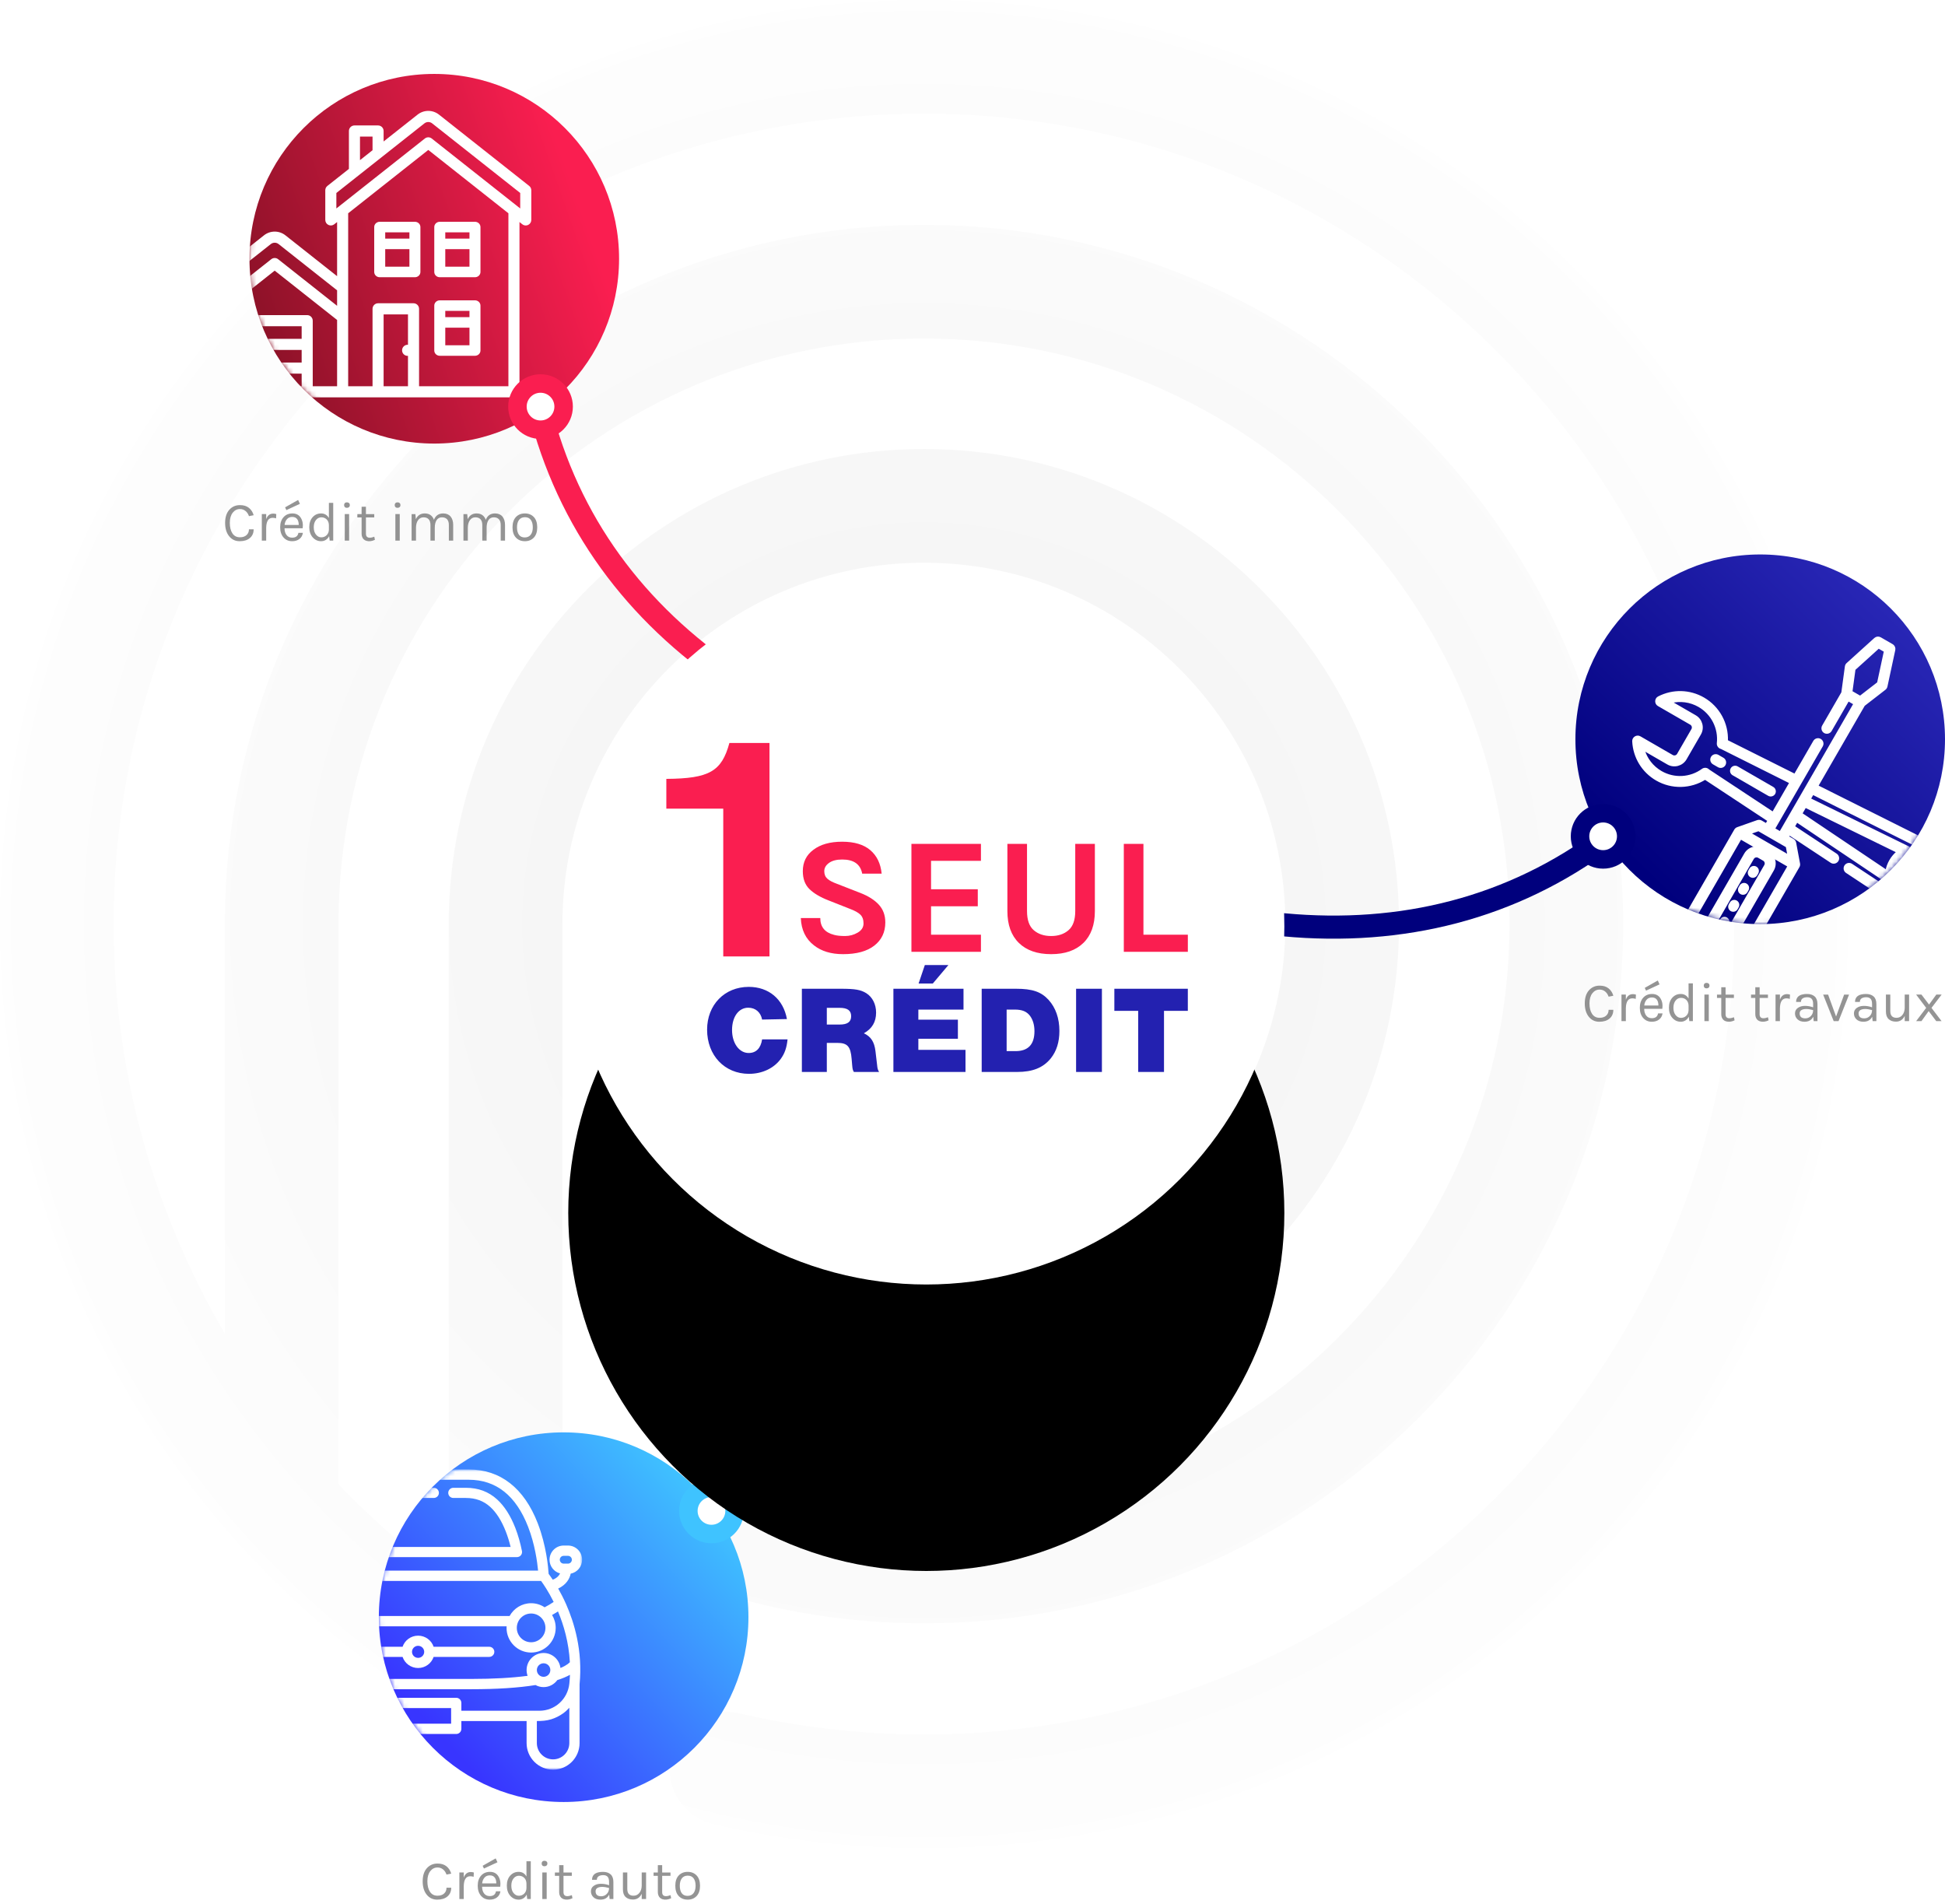 <?xml version="1.0" encoding="UTF-8"?>
<svg width="421px" height="412px" viewBox="0 0 421 412" version="1.1" xmlns="http://www.w3.org/2000/svg" xmlns:xlink="http://www.w3.org/1999/xlink">
    <!-- Generator: sketchtool 45.1 (43504) - http://www.bohemiancoding.com/sketch -->
    <title>C46BEE7F-2E08-43A7-8D66-150170D64F7F</title>
    <desc>Created with sketchtool.</desc>
    <defs>
        <radialGradient cx="50%" cy="50%" fx="50%" fy="50%" r="56.166%" id="radialGradient-1">
            <stop stop-color="#F1F1F1" offset="0%"></stop>
            <stop stop-color="#FFFFFF" offset="100%"></stop>
        </radialGradient>
        <linearGradient x1="17.095%" y1="84.826%" x2="84.61%" y2="15.293%" id="linearGradient-2">
            <stop stop-color="#00007D" offset="0%"></stop>
            <stop stop-color="#2826B5" offset="100%"></stop>
        </linearGradient>
        <circle id="path-3" cx="40" cy="40" r="40"></circle>
        <linearGradient x1="-16.072%" y1="100%" x2="98.001%" y2="59.971%" id="linearGradient-5">
            <stop stop-color="#6C0E1C" offset="0%"></stop>
            <stop stop-color="#FA1E50" offset="100%"></stop>
        </linearGradient>
        <circle id="path-6" cx="40" cy="40" r="40"></circle>
        <linearGradient x1="16.879%" y1="82.357%" x2="88.076%" y2="16.425%" id="linearGradient-8">
            <stop stop-color="#3835FF" offset="0%"></stop>
            <stop stop-color="#3FC3FF" offset="100%"></stop>
        </linearGradient>
        <circle id="path-9" cx="40" cy="40" r="40"></circle>
        <polygon id="path-11" points="0.008 64.992 71 64.992 71 0.029 0.008 0.029"></polygon>
        <circle id="path-13" cx="200.5" cy="200.5" r="77.5"></circle>
        <filter x="-60.6%" y="-20.6%" width="221.3%" height="221.3%" filterUnits="objectBoundingBox" id="filter-14">
            <feOffset dx="0" dy="2" in="SourceAlpha" result="shadowOffsetOuter1"></feOffset>
            <feGaussianBlur stdDeviation="1" in="shadowOffsetOuter1" result="shadowBlurOuter1"></feGaussianBlur>
            <feColorMatrix values="0 0 0 0 0.188   0 0 0 0 0.188   0 0 0 0 0.302  0 0 0 0.05 0" type="matrix" in="shadowBlurOuter1" result="shadowMatrixOuter1"></feColorMatrix>
            <feOffset dx="0" dy="4" in="SourceAlpha" result="shadowOffsetOuter2"></feOffset>
            <feGaussianBlur stdDeviation="2" in="shadowOffsetOuter2" result="shadowBlurOuter2"></feGaussianBlur>
            <feColorMatrix values="0 0 0 0 0.188   0 0 0 0 0.188   0 0 0 0 0.302  0 0 0 0.05 0" type="matrix" in="shadowBlurOuter2" result="shadowMatrixOuter2"></feColorMatrix>
            <feOffset dx="0" dy="8" in="SourceAlpha" result="shadowOffsetOuter3"></feOffset>
            <feGaussianBlur stdDeviation="4" in="shadowOffsetOuter3" result="shadowBlurOuter3"></feGaussianBlur>
            <feColorMatrix values="0 0 0 0 0.188   0 0 0 0 0.188   0 0 0 0 0.302  0 0 0 0.05 0" type="matrix" in="shadowBlurOuter3" result="shadowMatrixOuter3"></feColorMatrix>
            <feOffset dx="0" dy="16" in="SourceAlpha" result="shadowOffsetOuter4"></feOffset>
            <feGaussianBlur stdDeviation="8" in="shadowOffsetOuter4" result="shadowBlurOuter4"></feGaussianBlur>
            <feColorMatrix values="0 0 0 0 0.188   0 0 0 0 0.188   0 0 0 0 0.302  0 0 0 0.05 0" type="matrix" in="shadowBlurOuter4" result="shadowMatrixOuter4"></feColorMatrix>
            <feOffset dx="0" dy="32" in="SourceAlpha" result="shadowOffsetOuter5"></feOffset>
            <feGaussianBlur stdDeviation="16" in="shadowOffsetOuter5" result="shadowBlurOuter5"></feGaussianBlur>
            <feColorMatrix values="0 0 0 0 0.188   0 0 0 0 0.188   0 0 0 0 0.302  0 0 0 0.05 0" type="matrix" in="shadowBlurOuter5" result="shadowMatrixOuter5"></feColorMatrix>
            <feMerge>
                <feMergeNode in="shadowMatrixOuter1"></feMergeNode>
                <feMergeNode in="shadowMatrixOuter2"></feMergeNode>
                <feMergeNode in="shadowMatrixOuter3"></feMergeNode>
                <feMergeNode in="shadowMatrixOuter4"></feMergeNode>
                <feMergeNode in="shadowMatrixOuter5"></feMergeNode>
            </feMerge>
        </filter>
    </defs>
    <g id="WEB" stroke="none" stroke-width="1" fill="none" fill-rule="evenodd">
        <g id="HOMEPAGE/1140" transform="translate(-836, -579)">
            <g id="ILLUSTRATION" transform="translate(836, 579)">
                <path d="M0,199.993 C0,250.465 19.061,298.177 51.982,334.452 C66.971,350.827 84.091,364.51 103.483,375.211 L121.74,385.282 L121.74,199.993 C121.74,156.867 156.845,121.783 200.007,121.783 C243.134,121.783 278.22,156.867 278.22,199.993 C278.22,243.126 243.134,278.217 200.007,278.217 C187.114,278.217 174.337,275.018 163.055,268.964 C157.075,265.758 149.614,267.997 146.402,273.99 C143.195,279.982 145.441,287.429 151.427,290.649 C166.268,298.61 183.063,302.824 200.007,302.824 C256.703,302.824 302.827,256.695 302.827,199.993 C302.827,143.305 256.703,97.169 200.007,97.169 C143.277,97.169 97.125,143.305 97.125,199.993 L97.125,342.074 C88.494,335.818 80.526,328.824 73.268,321.228 L73.268,199.993 C73.268,130.116 130.12,73.266 200.007,73.266 C269.88,73.266 326.732,130.116 326.732,199.993 C326.732,269.877 269.88,326.727 200.007,326.727 C186.682,326.727 173.566,324.678 161.025,320.626 C154.545,318.536 147.619,322.081 145.536,328.554 C143.446,335.02 146.997,341.959 153.456,344.036 C168.452,348.879 184.104,351.327 200.007,351.327 C283.448,351.327 351.339,283.445 351.339,199.993 C351.339,116.548 283.448,48.659 200.007,48.659 C116.552,48.659 48.661,116.548 48.661,199.993 L48.661,288.606 C33.185,262.18 24.601,231.709 24.601,199.993 C24.601,103.291 103.287,24.607 200.007,24.607 C296.719,24.607 375.399,103.291 375.399,199.993 C375.399,296.709 296.719,375.386 200.007,375.386 C186.499,375.386 173.045,373.851 160.018,370.814 C153.362,369.252 146.78,373.391 145.238,380.006 C143.703,386.621 147.808,393.243 154.43,394.778 C169.291,398.241 184.625,400 200.007,400 C310.288,400 400,310.278 400,199.993 C400,89.722 310.288,0 200.007,0 C89.712,0 0,89.722 0,199.993 Z" id="Fill-28" fill="url(#radialGradient-1)"></path>
                <g id="paint-roller" transform="translate(341, 120)">
                    <mask id="mask-4" fill="white">
                        <use xlink:href="#path-3"></use>
                    </mask>
                    <use id="Mask" fill="url(#linearGradient-2)" xlink:href="#path-3"></use>
                    <g id="screwdriver" mask="url(#mask-4)" stroke="#FFFFFF" stroke-width="0.5" fill="#FFFFFF">
                        <g transform="translate(47, 54) scale(1, -1) rotate(-165) translate(-47, -54) translate(17, 24)">
                            <path d="M9.481,54.482 C8.664,55.298 7.335,55.299 6.517,54.482 C5.7,53.665 5.7,52.335 6.517,51.518 C6.926,51.11 7.463,50.906 7.999,50.906 C8.536,50.906 9.073,51.11 9.481,51.518 C10.298,52.335 10.298,53.665 9.481,54.482 Z M7.999,49 C6.93,49 5.926,49.416 5.17,50.172 C3.61,51.731 3.61,54.269 5.17,55.829 C5.926,56.584 6.93,57 7.999,57 C9.068,57 10.073,56.584 10.828,55.829 C11.584,55.073 12,54.069 12,53 C12,51.932 11.584,50.927 10.828,50.172 C10.073,49.416 9.068,49 7.999,49 L7.999,49 Z" id="Fill-1"></path>
                            <path d="M40.749,20.461 C41.084,20.127 41.084,19.585 40.749,19.251 C40.415,18.916 39.874,18.916 39.54,19.251 L33.248,25.543 C32.936,25.855 32.916,26.369 33.202,26.704 C33.522,27.078 34.11,27.101 34.458,26.753 L40.749,20.461" id="Fill-2"></path>
                            <path d="M42.7,18.231 C42.938,18.231 43.177,18.14 43.359,17.958 L44.237,17.08 C44.6,16.717 44.6,16.127 44.237,15.763 C43.873,15.4 43.283,15.4 42.92,15.763 L42.042,16.641 C41.678,17.005 41.678,17.595 42.042,17.958 C42.223,18.14 42.462,18.231 42.7,18.231" id="Fill-3"></path>
                            <path d="M57.254,52.672 L52.688,57.238 C52.16,57.766 51.459,58.056 50.712,58.056 C49.966,58.056 49.264,57.766 48.737,57.238 L34.258,42.759 L42.775,34.241 L57.254,48.721 C57.782,49.248 58.072,49.95 58.072,50.696 C58.072,51.443 57.782,52.144 57.254,52.672 Z M38.565,33.535 L40.684,33.698 L33.714,40.668 L33.551,38.548 L38.565,33.535 Z M14.105,49.312 C13.413,47.814 12.172,46.588 10.665,45.916 L27.486,31.245 L28.755,32.514 L14.105,49.312 Z M2.088,3.22 L3.237,2.072 L9.531,5.296 L11.44,9.849 L9.866,11.424 L5.312,9.514 L2.088,3.22 Z M41.736,14.29 C42.159,14.076 42.357,13.562 42.185,13.121 C40.997,10.066 41.725,6.597 44.04,4.282 C45.591,2.731 47.654,1.882 49.794,1.864 L45.445,6.213 C44.355,7.303 44.355,9.075 45.445,10.165 L49.835,14.555 C50.924,15.644 52.697,15.644 53.786,14.555 L58.136,10.205 C58.118,12.346 57.269,14.409 55.718,15.96 C53.403,18.275 49.934,19.003 46.879,17.815 C46.438,17.643 45.923,17.841 45.71,18.264 L34.59,30.798 L29.201,25.41 L41.736,14.29 Z M43.434,32.266 C43.276,32.109 43.068,32.013 42.846,31.996 L38.28,31.644 C38.01,31.624 37.743,31.722 37.55,31.914 L36.628,32.836 L35.91,32.118 L46.856,19.779 C50.431,20.897 54.361,19.951 57.035,17.277 C59.479,14.834 60.5,11.355 59.767,7.971 C59.614,7.265 58.71,6.997 58.198,7.509 L52.47,13.238 C52.111,13.597 51.511,13.597 51.152,13.238 L46.762,8.848 C46.403,8.489 46.403,7.889 46.762,7.53 L52.491,1.802 C53.003,1.29 52.735,0.386 52.029,0.233 C48.645,-0.5 45.166,0.521 42.723,2.965 C40.049,5.639 39.102,9.568 40.221,13.144 L27.882,24.09 L21.95,18.158 C21.586,17.794 20.996,17.794 20.633,18.158 C20.269,18.521 20.269,19.111 20.633,19.475 L35.312,34.154 L34.17,35.295 L11.399,12.525 L12.541,11.383 L17.925,16.767 C18.304,17.146 18.944,17.121 19.292,16.714 C19.604,16.35 19.581,15.789 19.242,15.45 L13.329,9.537 L11.117,4.262 C11.032,4.059 10.878,3.893 10.682,3.793 L3.482,0.105 C3.122,-0.079 2.685,-0.01 2.399,0.275 L0.292,2.383 C0.006,2.669 -0.063,3.106 0.121,3.466 L3.809,10.666 C3.909,10.862 4.075,11.015 4.278,11.1 L9.553,13.313 L23.88,27.64 L2.234,46.842 C0.878,48.025 0.065,49.735 0.004,51.534 C-0.058,53.332 0.637,55.093 1.909,56.366 L3.634,58.091 C4.855,59.311 6.525,60 8.247,60 C8.32,60 8.393,59.999 8.467,59.996 C10.265,59.935 11.975,59.122 13.152,57.772 L22.486,47.25 C22.828,46.865 22.793,46.277 22.408,45.935 C22.023,45.594 21.434,45.629 21.093,46.014 L11.754,56.541 C10.897,57.525 9.707,58.09 8.403,58.135 C7.098,58.179 5.874,57.696 4.952,56.774 L3.227,55.049 C2.304,54.126 1.821,52.901 1.866,51.597 C1.91,50.294 2.476,49.104 3.465,48.241 L25.2,28.96 L26.166,29.925 L8.169,45.621 C7.583,46.132 7.872,47.123 8.637,47.243 C9.692,47.409 10.65,47.896 11.406,48.652 C12.14,49.386 12.622,50.313 12.8,51.333 C12.933,52.087 13.914,52.363 14.42,51.784 L30.075,33.834 L31.041,34.8 L23.737,43.033 C23.427,43.383 23.428,43.926 23.74,44.273 C24.107,44.681 24.766,44.68 25.13,44.269 L32.36,36.119 L32.853,36.612 L31.931,37.534 C31.739,37.726 31.64,37.993 31.661,38.264 L32.012,42.83 C32.029,43.052 32.125,43.26 32.282,43.417 L47.42,58.555 C48.299,59.434 49.469,59.919 50.713,59.919 C51.956,59.919 53.126,59.434 54.005,58.555 L58.571,53.989 C59.451,53.109 59.935,51.94 59.935,50.696 C59.935,49.452 59.451,48.283 58.571,47.403 L43.434,32.266 L43.434,32.266 Z" id="Fill-5"></path>
                            <path d="M52.85,51.966 L51.966,52.85 C51.789,53.027 51.554,53.125 51.303,53.125 C51.053,53.125 50.818,53.027 50.64,52.85 L39.15,41.359 C38.973,41.182 38.875,40.947 38.875,40.696 C38.875,40.446 38.973,40.211 39.15,40.034 L40.034,39.15 C40.211,38.973 40.446,38.875 40.696,38.875 C40.947,38.875 41.182,38.973 41.359,39.15 L52.85,50.641 C53.027,50.818 53.125,51.053 53.125,51.303 C53.125,51.554 53.027,51.789 52.85,51.966 Z M42.685,37.824 C42.154,37.293 41.448,37 40.696,37 C39.945,37 39.239,37.293 38.708,37.824 L37.824,38.708 C37.293,39.239 37,39.945 37,40.696 C37,41.448 37.293,42.154 37.824,42.685 L49.315,54.176 C49.846,54.708 50.552,55 51.304,55 C52.055,55 52.761,54.708 53.292,54.176 L54.176,53.292 C54.708,52.761 55,52.055 55,51.304 C55,50.552 54.708,49.846 54.176,49.315 L42.685,37.824 L42.685,37.824 Z" id="Fill-7"></path>
                            <path d="M42.436,41.246 C42.108,40.918 41.575,40.918 41.246,41.246 C40.918,41.575 40.918,42.108 41.246,42.436 L41.564,42.753 C41.728,42.918 41.943,43 42.159,43 C42.374,43 42.589,42.918 42.754,42.753 C43.082,42.425 43.082,41.892 42.754,41.564 L42.436,41.246" id="Fill-8"></path>
                            <path d="M45.436,44.246 C45.108,43.918 44.575,43.918 44.246,44.246 C43.918,44.575 43.918,45.108 44.246,45.436 L44.564,45.753 C44.728,45.918 44.943,46 45.159,46 C45.374,46 45.589,45.918 45.754,45.753 C46.082,45.425 46.082,44.892 45.754,44.564 L45.436,44.246" id="Fill-9"></path>
                            <path d="M48.436,47.246 C48.108,46.918 47.575,46.918 47.246,47.246 C46.918,47.575 46.918,48.108 47.246,48.436 L47.564,48.753 C47.728,48.918 47.943,49 48.159,49 C48.374,49 48.589,48.918 48.754,48.753 C49.082,48.425 49.082,47.892 48.754,47.564 L48.436,47.246" id="Fill-10"></path>
                            <path d="M51.436,50.246 C51.108,49.918 50.575,49.918 50.246,50.246 C49.918,50.575 49.918,51.108 50.246,51.436 L50.564,51.753 C50.728,51.918 50.943,52 51.159,52 C51.374,52 51.589,51.918 51.754,51.753 C52.082,51.425 52.082,50.892 51.754,50.564 L51.436,50.246" id="Fill-11"></path>
                        </g>
                    </g>
                </g>
                <g id="house-2" transform="translate(54, 16)">
                    <mask id="mask-7" fill="white">
                        <use xlink:href="#path-6"></use>
                    </mask>
                    <use id="Mask" fill="url(#linearGradient-5)" xlink:href="#path-6"></use>
                    <g mask="url(#mask-7)" id="Fill-1" fill="#FFFFFF">
                        <g transform="translate(-13, 8)">
                            <path d="M72.06,24.541 C72.275,24.71 72.538,24.798 72.802,24.798 C72.98,24.798 73.159,24.759 73.325,24.678 C73.738,24.476 74,24.057 74,23.596 L74,17.182 C74,16.814 73.832,16.465 73.543,16.237 L54.029,0.811 C52.661,-0.271 50.749,-0.27 49.38,0.811 L42.034,6.618 L42.034,4.353 C42.034,3.689 41.498,3.151 40.836,3.151 L35.722,3.151 C35.06,3.151 34.523,3.689 34.523,4.353 L34.523,12.556 L29.865,16.237 C29.577,16.465 29.408,16.814 29.408,17.182 L29.408,23.596 C29.408,24.057 29.67,24.476 30.084,24.678 C30.497,24.879 30.988,24.826 31.349,24.541 L31.966,24.053 L31.966,35.772 L20.785,26.934 C19.416,25.853 17.504,25.853 16.136,26.934 L0.457,39.328 C0.169,39.556 0,39.904 0,40.272 L0,46.686 C0,47.147 0.262,47.568 0.675,47.768 C0.841,47.85 1.021,47.889 1.199,47.889 C1.462,47.889 1.725,47.802 1.941,47.631 L2.557,47.143 L2.557,59.595 L1.199,59.595 C0.537,59.595 0,60.134 0,60.797 C0,61.461 0.537,62 1.199,62 L72.801,62 C73.464,62 74,61.461 74,60.797 C74,60.134 73.464,59.595 72.801,59.595 L71.444,59.595 L71.444,24.053 L72.06,24.541 Z M36.92,5.556 L39.637,5.556 L39.637,8.513 L36.92,10.66 L36.92,5.556 Z M31.806,17.766 L50.864,2.701 C51.359,2.31 52.05,2.31 52.545,2.701 L71.603,17.766 L71.603,21.117 L52.446,5.975 C52.229,5.803 51.967,5.717 51.705,5.717 C51.442,5.717 51.18,5.803 50.962,5.975 L31.806,21.117 L31.806,17.766 Z M2.397,40.856 L17.619,28.823 C18.114,28.432 18.806,28.432 19.301,28.823 L31.966,38.834 L31.966,42.186 L19.202,32.097 C18.767,31.753 18.153,31.753 17.719,32.097 L2.397,44.208 L2.397,40.856 Z M4.955,45.248 L18.46,34.573 L31.966,45.248 L31.966,59.595 L26.692,59.595 L26.692,45.404 C26.692,44.74 26.155,44.201 25.493,44.201 L11.428,44.201 C10.766,44.201 10.229,44.74 10.229,45.404 L10.229,59.595 L4.955,59.595 L4.955,45.248 Z M12.626,54.463 L24.294,54.463 L24.294,51.738 L12.626,51.738 L12.626,54.463 Z M12.626,49.332 L24.294,49.332 L24.294,46.606 L12.626,46.606 L12.626,49.332 Z M12.626,59.595 L24.294,59.595 L24.294,56.869 L12.626,56.869 L12.626,59.595 Z M47.309,50.619 C47.283,50.617 47.256,50.615 47.229,50.615 C46.914,50.615 46.604,50.743 46.382,50.968 C46.158,51.191 46.03,51.502 46.03,51.818 C46.03,52.134 46.158,52.445 46.382,52.668 C46.604,52.892 46.914,53.02 47.229,53.02 C47.256,53.02 47.283,53.018 47.309,53.016 L47.309,59.595 L42.034,59.595 L42.034,44.04 L47.309,44.04 L47.309,50.619 Z M69.046,59.595 L49.707,59.595 L49.707,42.838 C49.707,42.174 49.17,41.635 48.508,41.635 L40.836,41.635 C40.174,41.635 39.637,42.174 39.637,42.838 L39.637,59.595 L34.363,59.595 L34.363,22.158 L51.705,8.451 L69.046,22.158 L69.046,59.595 Z M54.191,53 L61.809,53 C62.467,53 63,52.49 63,51.861 L63,42.139 C63,41.51 62.467,41 61.809,41 L54.191,41 C53.533,41 53,41.51 53,42.139 L53,51.861 C53,52.49 53.533,53 54.191,53 Z M55.381,50.721 L60.619,50.721 L60.619,46.924 L55.381,46.924 L55.381,50.721 Z M55.381,44.645 L60.619,44.645 L60.619,43.279 L55.381,43.279 L55.381,44.645 Z M54.191,36 L61.809,36 C62.467,36 63,35.49 63,34.861 L63,25.139 C63,24.51 62.467,24 61.809,24 L54.191,24 C53.533,24 53,24.51 53,25.139 L53,34.861 C53,35.49 53.533,36 54.191,36 Z M55.381,33.721 L60.619,33.721 L60.619,29.924 L55.381,29.924 L55.381,33.721 Z M55.381,27.645 L60.619,27.645 L60.619,26.279 L55.381,26.279 L55.381,27.645 Z M48.81,24 L41.19,24 C40.533,24 40,24.51 40,25.139 L40,34.861 C40,35.49 40.533,36 41.19,36 L48.81,36 C49.467,36 50,35.49 50,34.861 L50,25.139 C50,24.51 49.467,24 48.81,24 Z M42.381,27.645 L47.619,27.645 L47.619,26.279 L42.381,26.279 L42.381,27.645 Z M42.381,33.721 L47.619,33.721 L47.619,29.924 L42.381,29.924 L42.381,33.721 Z"></path>
                        </g>
                    </g>
                </g>
                <g id="car" transform="translate(82, 310)">
                    <mask id="mask-10" fill="white">
                        <use xlink:href="#path-9"></use>
                    </mask>
                    <use id="Mask" fill="url(#linearGradient-8)" xlink:href="#path-9"></use>
                    <g mask="url(#mask-10)">
                        <g transform="translate(-27, 8)">
                            <g id="Group-3" stroke-width="1" fill="none">
                                <mask id="mask-12" fill="white">
                                    <use xlink:href="#path-11"></use>
                                </mask>
                                <g id="Clip-2"></g>
                                <path d="M66.17,19.566 C66.17,19.101 66.547,18.722 67.01,18.722 L67.94,18.722 C68.404,18.722 68.781,19.101 68.781,19.566 C68.781,20.031 68.404,20.409 67.94,20.409 L67.01,20.409 C66.547,20.409 66.17,20.031 66.17,19.566 Z M68.347,41.722 C68.281,41.812 67.835,42.357 66.313,42.999 C66.094,41.171 64.541,39.749 62.662,39.749 C60.634,39.749 58.984,41.405 58.984,43.441 C58.984,43.879 59.061,44.3 59.201,44.69 C55.852,45.136 51.792,45.363 47.095,45.363 L23.906,45.363 C19.208,45.363 15.148,45.136 11.799,44.69 C11.94,44.3 12.016,43.879 12.016,43.441 C12.016,41.405 10.366,39.749 8.338,39.749 C6.459,39.749 4.906,41.171 4.687,42.999 C3.183,42.364 2.73,41.825 2.656,41.726 C2.895,37.291 4.062,33.495 5.215,30.744 C5.635,31.021 6.066,31.281 6.506,31.524 C6.007,32.337 5.718,33.293 5.718,34.316 C5.718,37.26 8.104,39.655 11.037,39.655 C13.97,39.655 16.356,37.26 16.356,34.316 C16.356,34.202 16.351,34.089 16.344,33.977 L54.656,33.977 C54.649,34.089 54.644,34.202 54.644,34.316 C54.644,37.26 57.03,39.655 59.963,39.655 C62.896,39.655 65.282,37.26 65.282,34.316 C65.282,33.293 64.993,32.337 64.494,31.525 C64.932,31.283 65.36,31.024 65.778,30.749 C67.015,33.697 68.118,37.442 68.347,41.722 Z M68.351,41.812 L68.314,41.797 C68.314,41.797 68.321,41.77 68.347,41.725 C68.348,41.754 68.349,41.783 68.351,41.812 Z M61.203,43.441 C61.203,42.634 61.858,41.977 62.662,41.977 C63.466,41.977 64.121,42.634 64.121,43.441 C64.121,44.249 63.466,44.905 62.662,44.905 C61.858,44.905 61.203,44.249 61.203,43.441 Z M6.879,43.441 C6.879,42.634 7.533,41.977 8.338,41.977 C9.142,41.977 9.797,42.634 9.797,43.441 C9.797,44.249 9.142,44.905 8.338,44.905 C7.533,44.905 6.879,44.249 6.879,43.441 Z M68.238,46.364 C67.898,49.719 65.115,52.249 61.766,52.249 L44.864,52.249 L44.864,50.56 C44.864,49.944 44.367,49.446 43.754,49.446 L27.246,49.446 C26.633,49.446 26.136,49.944 26.136,50.56 L26.136,52.249 L9.234,52.249 C5.885,52.249 3.103,49.719 2.762,46.364 C2.698,45.725 2.655,45.094 2.632,44.473 C3.302,44.848 4.19,45.241 5.368,45.615 C6.037,46.534 7.119,47.133 8.338,47.133 C8.97,47.133 9.565,46.972 10.085,46.689 C13.79,47.287 18.435,47.591 23.906,47.591 L47.094,47.591 C52.565,47.591 57.21,47.287 60.915,46.689 C61.435,46.972 62.03,47.133 62.662,47.133 C63.881,47.133 64.963,46.534 65.632,45.615 C66.809,45.241 67.697,44.848 68.368,44.473 C68.344,45.095 68.302,45.725 68.238,46.364 Z M68.232,59.245 C68.232,61.19 66.655,62.772 64.717,62.772 C62.779,62.772 61.203,61.19 61.203,59.245 L61.203,54.476 C62.263,54.476 63.303,54.411 64.322,54.094 C65.229,53.812 66.078,53.391 66.851,52.839 C67.343,52.488 67.798,52.08 68.205,51.633 C68.214,51.623 68.223,51.614 68.232,51.605 L68.232,59.245 L68.232,59.245 Z M28.356,55.052 L42.645,55.052 L42.645,51.674 L28.356,51.674 L28.356,55.052 Z M9.797,59.245 C9.797,61.19 8.221,62.772 6.283,62.772 C4.345,62.772 2.768,61.19 2.768,59.245 L2.768,51.604 C2.777,51.614 2.786,51.623 2.795,51.632 C4.072,53.033 5.819,54.002 7.681,54.337 C8.383,54.463 9.086,54.476 9.797,54.476 L9.797,59.245 Z M2.656,41.73 C2.68,41.772 2.686,41.797 2.686,41.797 L2.652,41.811 C2.653,41.784 2.655,41.757 2.656,41.73 Z M14.137,34.316 C14.137,36.032 12.746,37.427 11.037,37.427 C9.328,37.427 7.938,36.032 7.938,34.316 C7.938,32.601 9.328,31.205 11.037,31.205 C12.746,31.205 14.137,32.601 14.137,34.316 Z M63.063,34.316 C63.063,36.032 61.672,37.427 59.963,37.427 C58.254,37.427 56.863,36.032 56.863,34.316 C56.863,32.601 58.254,31.205 59.963,31.205 C61.672,31.205 63.063,32.601 63.063,34.316 Z M8.885,24.152 L62.115,24.152 C62.629,24.851 63.715,26.429 64.842,28.699 C64.216,29.128 63.562,29.515 62.886,29.859 C62.047,29.303 61.042,28.977 59.963,28.977 C57.958,28.977 56.209,30.097 55.303,31.745 C55.204,31.747 55.105,31.749 55.007,31.749 L15.993,31.749 C15.895,31.749 15.796,31.747 15.697,31.745 C14.791,30.097 13.042,28.977 11.037,28.977 C9.958,28.977 8.954,29.302 8.114,29.859 C7.437,29.514 6.781,29.126 6.153,28.696 C7.277,26.436 8.369,24.852 8.885,24.152 Z M3.99,20.409 L3.06,20.409 C2.596,20.409 2.219,20.031 2.219,19.566 C2.219,19.101 2.596,18.722 3.06,18.722 L3.99,18.722 C4.453,18.722 4.83,19.101 4.83,19.566 C4.83,20.031 4.453,20.409 3.99,20.409 Z M68.527,22.579 C69.934,22.303 71,21.058 71,19.566 C71,17.872 69.627,16.495 67.94,16.495 L67.01,16.495 C65.323,16.495 63.95,17.872 63.95,19.566 C63.95,20.985 64.916,22.179 66.222,22.53 C66.206,22.567 66.189,22.604 66.17,22.642 C65.901,23.176 65.389,23.594 64.645,23.891 C64.262,23.315 63.95,22.889 63.752,22.628 C63.672,21.28 63.268,16.519 61.402,11.688 C58.457,4.06 53.295,0.029 46.475,0.029 L30.722,0.029 C30.109,0.029 29.612,0.527 29.612,1.142 C29.612,1.758 30.109,2.256 30.722,2.256 L46.475,2.256 C52.37,2.256 56.689,5.684 59.314,12.445 C60.783,16.228 61.297,20.065 61.47,21.924 L9.53,21.924 C9.703,20.065 10.217,16.228 11.686,12.445 C14.311,5.684 18.63,2.256 24.525,2.256 L26.283,2.256 C26.896,2.256 27.393,1.758 27.393,1.142 C27.393,0.527 26.896,0.029 26.283,0.029 L24.525,0.029 C17.705,0.029 12.543,4.06 9.598,11.688 C7.732,16.519 7.328,21.279 7.247,22.628 C7.049,22.889 6.738,23.315 6.355,23.891 C5.611,23.594 5.099,23.176 4.83,22.642 C4.811,22.604 4.794,22.567 4.778,22.53 C6.084,22.179 7.05,20.985 7.05,19.566 C7.05,17.872 5.677,16.495 3.99,16.495 L3.06,16.495 C1.373,16.495 0,17.872 0,19.566 C0,21.058 1.066,22.303 2.473,22.579 C2.694,23.672 3.427,24.977 5.178,25.803 C4.722,26.599 4.236,27.523 3.752,28.561 C3.749,28.568 3.746,28.576 3.742,28.583 C3.65,28.781 3.558,28.983 3.466,29.19 C1.735,33.093 -0.172,39.265 0.549,46.527 L0.549,59.245 C0.549,62.418 3.121,65 6.283,65 C9.444,65 12.016,62.418 12.016,59.245 L12.016,54.476 L26.136,54.476 L26.136,56.165 C26.136,56.781 26.633,57.279 27.246,57.279 L43.754,57.279 C44.367,57.279 44.864,56.781 44.864,56.165 L44.864,54.476 L58.984,54.476 L58.984,59.245 C58.984,62.418 61.556,65 64.717,65 C67.879,65 70.451,62.418 70.451,59.245 L70.451,46.527 C71.173,39.265 69.265,33.093 67.534,29.19 C66.958,27.892 66.368,26.757 65.822,25.803 C67.573,24.977 68.306,23.672 68.527,22.579 L68.527,22.579 Z" id="Fill-1" fill="#FFFFFF" mask="url(#mask-12)"></path>
                            </g>
                            <path d="M35.5,40.806 C34.772,40.806 34.18,40.22 34.18,39.5 C34.18,38.78 34.772,38.194 35.5,38.194 C36.228,38.194 36.821,38.78 36.821,39.5 C36.821,40.22 36.228,40.806 35.5,40.806 Z M50.891,38.403 L38.86,38.403 C38.393,37.009 37.064,36 35.5,36 C33.936,36 32.607,37.009 32.14,38.403 L20.109,38.403 C19.497,38.403 19,38.894 19,39.5 C19,40.106 19.497,40.597 20.109,40.597 L32.14,40.597 C32.607,41.991 33.936,43 35.5,43 C37.064,43 38.393,41.991 38.86,40.597 L50.891,40.597 C51.503,40.597 52,40.106 52,39.5 C52,38.894 51.503,38.403 50.891,38.403 L50.891,38.403 Z" id="Fill-4" fill="#FFFFFF"></path>
                            <path d="M24,17.902 C24,18.508 24.493,19 25.101,19 L56.898,19 C57.229,19 57.541,18.852 57.751,18.598 C57.96,18.343 58.043,18.008 57.979,17.686 C57.616,15.883 57.134,14.203 56.546,12.691 C55.514,10.036 54.185,7.958 52.597,6.513 C50.737,4.822 48.526,4 45.838,4 L43.125,4 C42.516,4 42.023,4.492 42.023,5.098 C42.023,5.705 42.516,6.196 43.125,6.196 L45.838,6.196 C47.952,6.196 49.677,6.831 51.112,8.136 C52.447,9.35 53.584,11.149 54.492,13.484 C54.89,14.508 55.236,15.621 55.526,16.803 L25.101,16.803 C24.493,16.803 24,17.295 24,17.902" id="Fill-5" fill="#FFFFFF"></path>
                            <path d="M17.481,6.455 C15.897,7.869 14.567,9.907 13.528,12.513 C12.906,14.074 12.399,15.814 12.022,17.686 C11.957,18.008 12.04,18.343 12.25,18.598 C12.459,18.852 12.773,19 13.104,19 L20.83,19 C21.44,19 21.934,18.508 21.934,17.902 C21.934,17.295 21.44,16.803 20.83,16.803 L14.48,16.803 C14.786,15.559 15.154,14.392 15.581,13.322 C16.493,11.036 17.628,9.275 18.955,8.09 C20.383,6.816 22.096,6.196 24.192,6.196 L38.896,6.196 C39.506,6.196 40,5.705 40,5.098 C40,4.492 39.506,4 38.896,4 L24.192,4 C21.527,4 19.331,4.803 17.481,6.455" id="Fill-6" fill="#FFFFFF"></path>
                        </g>
                    </g>
                </g>
                <path d="M51.942,109.32 C52.75,109.32 53.4,109.522 53.892,109.926 C54.384,110.33 54.722,110.856 54.906,111.504 L53.886,111.708 C53.726,111.236 53.476,110.862 53.136,110.586 C52.796,110.31 52.398,110.172 51.942,110.172 C51.31,110.172 50.786,110.436 50.37,110.964 C49.954,111.492 49.746,112.226 49.746,113.166 C49.746,114.106 49.932,114.86 50.304,115.428 C50.676,115.996 51.222,116.28 51.942,116.28 C52.542,116.28 53.016,116.122 53.364,115.806 C53.712,115.49 53.886,115.072 53.886,114.552 L54.906,114.552 C54.906,115.344 54.636,115.972 54.096,116.436 C53.556,116.9 52.816,117.132 51.876,117.132 C50.936,117.132 50.176,116.772 49.596,116.052 C49.016,115.332 48.726,114.368 48.726,113.16 C48.726,111.952 49.026,111.01 49.626,110.334 C50.226,109.658 50.998,109.32 51.942,109.32 Z M59.022,112.068 C58.118,112.068 57.65,112.78 57.618,114.204 L57.618,117 L56.67,117 L56.67,111.252 L57.618,111.252 L57.618,112.356 C57.906,111.556 58.414,111.156 59.142,111.156 C59.374,111.156 59.594,111.192 59.802,111.264 L59.754,112.188 C59.514,112.108 59.27,112.068 59.022,112.068 Z M64.914,109.044 L61.986,110.4 L61.71,109.8 L64.53,108.204 L64.914,109.044 Z M63.234,116.364 C64.026,116.364 64.478,116.016 64.59,115.32 L65.562,115.32 C65.474,115.896 65.22,116.342 64.8,116.658 C64.38,116.974 63.858,117.132 63.234,117.132 C62.466,117.132 61.842,116.858 61.362,116.31 C60.882,115.762 60.642,115.032 60.642,114.12 C60.642,113.208 60.884,112.48 61.368,111.936 C61.852,111.392 62.496,111.12 63.3,111.12 C64.104,111.12 64.704,111.432 65.1,112.056 C65.496,112.68 65.634,113.44 65.514,114.336 L61.59,114.336 C61.59,114.928 61.734,115.414 62.022,115.794 C62.31,116.174 62.714,116.364 63.234,116.364 Z M63.93,112.02 C63.746,111.924 63.522,111.876 63.258,111.876 C62.77,111.876 62.384,112.042 62.1,112.374 C61.816,112.706 61.65,113.12 61.602,113.616 L64.662,113.616 C64.662,112.816 64.418,112.284 63.93,112.02 Z M71.19,112.116 L71.19,108.828 L72.126,108.828 L72.126,117 L71.358,117 L71.238,116.04 C71.054,116.4 70.81,116.672 70.506,116.856 C70.202,117.04 69.87,117.132 69.51,117.132 C68.782,117.132 68.172,116.852 67.68,116.292 C67.188,115.732 66.942,115.002 66.942,114.102 C66.942,113.202 67.184,112.48 67.668,111.936 C68.152,111.392 68.764,111.12 69.504,111.12 C70.244,111.12 70.806,111.452 71.19,112.116 Z M68.388,112.548 C68.072,112.94 67.914,113.464 67.914,114.12 C67.914,114.776 68.074,115.302 68.394,115.698 C68.714,116.094 69.098,116.292 69.546,116.292 C69.994,116.292 70.376,116.142 70.692,115.842 C71.008,115.542 71.174,115.14 71.19,114.636 L71.19,113.7 C71.19,113.164 71.034,112.74 70.722,112.428 C70.41,112.116 70.022,111.96 69.558,111.96 C69.094,111.96 68.704,112.156 68.388,112.548 Z M74.622,111.252 L75.57,111.252 L75.57,117 L74.622,117 L74.622,111.252 Z M74.64,109.746 C74.532,109.638 74.478,109.494 74.478,109.314 C74.478,109.134 74.532,108.99 74.64,108.882 C74.748,108.774 74.898,108.72 75.09,108.72 C75.282,108.72 75.436,108.774 75.552,108.882 C75.668,108.99 75.726,109.134 75.726,109.314 C75.726,109.494 75.668,109.638 75.552,109.746 C75.436,109.854 75.282,109.908 75.09,109.908 C74.898,109.908 74.748,109.854 74.64,109.746 Z M81.15,116.832 C80.462,117.152 79.834,117.22 79.266,117.036 C78.858,116.908 78.57,116.64 78.402,116.232 C78.314,116.032 78.27,115.792 78.27,115.512 L78.27,111.984 L77.346,111.984 L77.346,111.264 L78.27,111.264 L78.27,109.668 L79.206,109.668 L79.206,111.264 L81.006,111.264 L81.006,111.984 L79.206,111.984 L79.206,115.5 C79.206,116.084 79.478,116.376 80.022,116.376 C80.318,116.376 80.65,116.304 81.018,116.16 L81.15,116.832 Z M85.578,111.252 L86.526,111.252 L86.526,117 L85.578,117 L85.578,111.252 Z M85.596,109.746 C85.488,109.638 85.434,109.494 85.434,109.314 C85.434,109.134 85.488,108.99 85.596,108.882 C85.704,108.774 85.854,108.72 86.046,108.72 C86.238,108.72 86.392,108.774 86.508,108.882 C86.624,108.99 86.682,109.134 86.682,109.314 C86.682,109.494 86.624,109.638 86.508,109.746 C86.392,109.854 86.238,109.908 86.046,109.908 C85.854,109.908 85.704,109.854 85.596,109.746 Z M90.018,112.368 C90.394,111.536 91.038,111.12 91.95,111.12 C92.446,111.12 92.862,111.242 93.198,111.486 C93.534,111.73 93.778,112.068 93.93,112.5 C94.29,111.58 94.958,111.12 95.934,111.12 C96.622,111.12 97.154,111.344 97.53,111.792 C97.906,112.24 98.094,112.852 98.094,113.628 L98.094,117 L97.158,117 L97.158,113.628 C97.158,113.076 97.028,112.66 96.768,112.38 C96.508,112.1 96.134,111.96 95.646,111.96 C95.158,111.96 94.78,112.16 94.512,112.56 C94.244,112.96 94.11,113.512 94.11,114.216 L94.11,117 L93.174,117 L93.174,113.628 C93.174,113.076 93.044,112.66 92.784,112.38 C92.524,112.1 92.154,111.96 91.674,111.96 C91.194,111.96 90.806,112.156 90.51,112.548 C90.214,112.94 90.058,113.484 90.042,114.18 L90.042,117 L89.094,117 L89.094,111.264 L89.91,111.264 L90.018,112.368 Z M101.238,112.368 C101.614,111.536 102.258,111.12 103.17,111.12 C103.666,111.12 104.082,111.242 104.418,111.486 C104.754,111.73 104.998,112.068 105.15,112.5 C105.51,111.58 106.178,111.12 107.154,111.12 C107.842,111.12 108.374,111.344 108.75,111.792 C109.126,112.24 109.314,112.852 109.314,113.628 L109.314,117 L108.378,117 L108.378,113.628 C108.378,113.076 108.248,112.66 107.988,112.38 C107.728,112.1 107.354,111.96 106.866,111.96 C106.378,111.96 106,112.16 105.732,112.56 C105.464,112.96 105.33,113.512 105.33,114.216 L105.33,117 L104.394,117 L104.394,113.628 C104.394,113.076 104.264,112.66 104.004,112.38 C103.744,112.1 103.374,111.96 102.894,111.96 C102.414,111.96 102.026,112.156 101.73,112.548 C101.434,112.94 101.278,113.484 101.262,114.18 L101.262,117 L100.314,117 L100.314,111.264 L101.13,111.264 L101.238,112.368 Z M113.61,111.12 C114.41,111.12 115.056,111.38 115.548,111.9 C116.04,112.42 116.286,113.164 116.286,114.132 C116.286,115.092 116.04,115.832 115.548,116.352 C115.056,116.872 114.41,117.132 113.61,117.132 C112.81,117.132 112.164,116.872 111.672,116.352 C111.18,115.832 110.934,115.092 110.934,114.132 C110.934,113.164 111.18,112.42 111.672,111.9 C112.164,111.38 112.81,111.12 113.61,111.12 Z M114.894,112.518 C114.606,112.13 114.184,111.936 113.628,111.936 C113.072,111.936 112.646,112.13 112.35,112.518 C112.054,112.906 111.906,113.442 111.906,114.126 C111.906,114.81 112.046,115.346 112.326,115.734 C112.606,116.122 113.024,116.316 113.58,116.316 C114.136,116.316 114.566,116.122 114.87,115.734 C115.174,115.346 115.326,114.81 115.326,114.126 C115.326,113.442 115.182,112.906 114.894,112.518 Z" id="Crédit-immo" fill-opacity="0.5" fill="#2A2A2A"></path>
                <path d="M346.244,213.32 C347.052,213.32 347.702,213.522 348.194,213.926 C348.686,214.33 349.024,214.856 349.208,215.504 L348.188,215.708 C348.028,215.236 347.778,214.862 347.438,214.586 C347.098,214.31 346.7,214.172 346.244,214.172 C345.612,214.172 345.088,214.436 344.672,214.964 C344.256,215.492 344.048,216.226 344.048,217.166 C344.048,218.106 344.234,218.86 344.606,219.428 C344.978,219.996 345.524,220.28 346.244,220.28 C346.844,220.28 347.318,220.122 347.666,219.806 C348.014,219.49 348.188,219.072 348.188,218.552 L349.208,218.552 C349.208,219.344 348.938,219.972 348.398,220.436 C347.858,220.9 347.118,221.132 346.178,221.132 C345.238,221.132 344.478,220.772 343.898,220.052 C343.318,219.332 343.028,218.368 343.028,217.16 C343.028,215.952 343.328,215.01 343.928,214.334 C344.528,213.658 345.3,213.32 346.244,213.32 Z M353.324,216.068 C352.42,216.068 351.952,216.78 351.92,218.204 L351.92,221 L350.972,221 L350.972,215.252 L351.92,215.252 L351.92,216.356 C352.208,215.556 352.716,215.156 353.444,215.156 C353.676,215.156 353.896,215.192 354.104,215.264 L354.056,216.188 C353.816,216.108 353.572,216.068 353.324,216.068 Z M359.216,213.044 L356.288,214.4 L356.012,213.8 L358.832,212.204 L359.216,213.044 Z M357.536,220.364 C358.328,220.364 358.78,220.016 358.892,219.32 L359.864,219.32 C359.776,219.896 359.522,220.342 359.102,220.658 C358.682,220.974 358.16,221.132 357.536,221.132 C356.768,221.132 356.144,220.858 355.664,220.31 C355.184,219.762 354.944,219.032 354.944,218.12 C354.944,217.208 355.186,216.48 355.67,215.936 C356.154,215.392 356.798,215.12 357.602,215.12 C358.406,215.12 359.006,215.432 359.402,216.056 C359.798,216.68 359.936,217.44 359.816,218.336 L355.892,218.336 C355.892,218.928 356.036,219.414 356.324,219.794 C356.612,220.174 357.016,220.364 357.536,220.364 Z M358.232,216.02 C358.048,215.924 357.824,215.876 357.56,215.876 C357.072,215.876 356.686,216.042 356.402,216.374 C356.118,216.706 355.952,217.12 355.904,217.616 L358.964,217.616 C358.964,216.816 358.72,216.284 358.232,216.02 Z M365.492,216.116 L365.492,212.828 L366.428,212.828 L366.428,221 L365.66,221 L365.54,220.04 C365.356,220.4 365.112,220.672 364.808,220.856 C364.504,221.04 364.172,221.132 363.812,221.132 C363.084,221.132 362.474,220.852 361.982,220.292 C361.49,219.732 361.244,219.002 361.244,218.102 C361.244,217.202 361.486,216.48 361.97,215.936 C362.454,215.392 363.066,215.12 363.806,215.12 C364.546,215.12 365.108,215.452 365.492,216.116 Z M362.69,216.548 C362.374,216.94 362.216,217.464 362.216,218.12 C362.216,218.776 362.376,219.302 362.696,219.698 C363.016,220.094 363.4,220.292 363.848,220.292 C364.296,220.292 364.678,220.142 364.994,219.842 C365.31,219.542 365.476,219.14 365.492,218.636 L365.492,217.7 C365.492,217.164 365.336,216.74 365.024,216.428 C364.712,216.116 364.324,215.96 363.86,215.96 C363.396,215.96 363.006,216.156 362.69,216.548 Z M368.924,215.252 L369.872,215.252 L369.872,221 L368.924,221 L368.924,215.252 Z M368.942,213.746 C368.834,213.638 368.78,213.494 368.78,213.314 C368.78,213.134 368.834,212.99 368.942,212.882 C369.05,212.774 369.2,212.72 369.392,212.72 C369.584,212.72 369.738,212.774 369.854,212.882 C369.97,212.99 370.028,213.134 370.028,213.314 C370.028,213.494 369.97,213.638 369.854,213.746 C369.738,213.854 369.584,213.908 369.392,213.908 C369.2,213.908 369.05,213.854 368.942,213.746 Z M375.452,220.832 C374.764,221.152 374.136,221.22 373.568,221.036 C373.16,220.908 372.872,220.64 372.704,220.232 C372.616,220.032 372.572,219.792 372.572,219.512 L372.572,215.984 L371.648,215.984 L371.648,215.264 L372.572,215.264 L372.572,213.668 L373.508,213.668 L373.508,215.264 L375.308,215.264 L375.308,215.984 L373.508,215.984 L373.508,219.5 C373.508,220.084 373.78,220.376 374.324,220.376 C374.62,220.376 374.952,220.304 375.32,220.16 L375.452,220.832 Z M382.82,220.832 C382.132,221.152 381.504,221.22 380.936,221.036 C380.528,220.908 380.24,220.64 380.072,220.232 C379.984,220.032 379.94,219.792 379.94,219.512 L379.94,215.984 L379.016,215.984 L379.016,215.264 L379.94,215.264 L379.94,213.668 L380.876,213.668 L380.876,215.264 L382.676,215.264 L382.676,215.984 L380.876,215.984 L380.876,219.5 C380.876,220.084 381.148,220.376 381.692,220.376 C381.988,220.376 382.32,220.304 382.688,220.16 L382.82,220.832 Z M386.672,216.068 C385.768,216.068 385.3,216.78 385.268,218.204 L385.268,221 L384.32,221 L384.32,215.252 L385.268,215.252 L385.268,216.356 C385.556,215.556 386.064,215.156 386.792,215.156 C387.024,215.156 387.244,215.192 387.452,215.264 L387.404,216.188 C387.164,216.108 386.92,216.068 386.672,216.068 Z M392.456,217.28 C392.456,216.76 392.348,216.388 392.132,216.164 C391.916,215.94 391.602,215.828 391.19,215.828 C390.778,215.828 390.446,215.91 390.194,216.074 C389.942,216.238 389.816,216.496 389.816,216.848 L388.772,216.848 C388.772,215.968 389.244,215.424 390.188,215.216 C390.476,215.152 390.788,215.12 391.124,215.12 C391.836,215.12 392.392,215.3 392.792,215.66 C393.192,216.02 393.392,216.568 393.392,217.304 L393.392,221 L392.576,221 L392.48,220.04 C392.128,220.768 391.492,221.132 390.572,221.132 C389.948,221.132 389.452,220.96 389.084,220.616 C388.716,220.272 388.532,219.844 388.532,219.332 C388.532,218.82 388.74,218.42 389.156,218.132 C389.564,217.844 390.076,217.7 390.692,217.7 C391.308,217.7 391.896,217.804 392.456,218.012 L392.456,217.28 Z M392.456,218.612 C391.888,218.452 391.392,218.372 390.968,218.372 C390.544,218.372 390.2,218.448 389.936,218.6 C389.672,218.752 389.54,218.992 389.54,219.32 C389.54,220.04 389.948,220.4 390.764,220.4 C391.228,220.4 391.626,220.234 391.958,219.902 C392.29,219.57 392.456,219.14 392.456,218.612 Z M395.696,215.264 L397.424,220.004 L399.164,215.264 L400.232,215.264 L397.952,221 L396.908,221 L394.628,215.264 L395.696,215.264 Z M405.212,217.28 C405.212,216.76 405.104,216.388 404.888,216.164 C404.672,215.94 404.358,215.828 403.946,215.828 C403.534,215.828 403.202,215.91 402.95,216.074 C402.698,216.238 402.572,216.496 402.572,216.848 L401.528,216.848 C401.528,215.968 402,215.424 402.944,215.216 C403.232,215.152 403.544,215.12 403.88,215.12 C404.592,215.12 405.148,215.3 405.548,215.66 C405.948,216.02 406.148,216.568 406.148,217.304 L406.148,221 L405.332,221 L405.236,220.04 C404.884,220.768 404.248,221.132 403.328,221.132 C402.704,221.132 402.208,220.96 401.84,220.616 C401.472,220.272 401.288,219.844 401.288,219.332 C401.288,218.82 401.496,218.42 401.912,218.132 C402.32,217.844 402.832,217.7 403.448,217.7 C404.064,217.7 404.652,217.804 405.212,218.012 L405.212,217.28 Z M405.212,218.612 C404.644,218.452 404.148,218.372 403.724,218.372 C403.3,218.372 402.956,218.448 402.692,218.6 C402.428,218.752 402.296,218.992 402.296,219.32 C402.296,220.04 402.704,220.4 403.52,220.4 C403.984,220.4 404.382,220.234 404.714,219.902 C405.046,219.57 405.212,219.14 405.212,218.612 Z M412.28,219.86 C411.888,220.692 411.252,221.108 410.372,221.108 C409.724,221.108 409.202,220.928 408.806,220.568 C408.41,220.208 408.212,219.652 408.212,218.9 L408.212,215.252 L409.16,215.252 L409.16,218.828 C409.16,219.796 409.608,220.28 410.504,220.28 C411.024,220.28 411.446,220.08 411.77,219.68 C412.094,219.28 412.264,218.768 412.28,218.144 L412.28,215.252 L413.228,215.252 L413.228,221 L412.28,221 L412.28,219.86 Z M420.26,221 L419.108,221 L417.464,218.828 L415.904,221 L414.752,221 L416.924,218.132 L414.752,215.252 L415.904,215.252 L417.548,217.412 L419.12,215.252 L420.272,215.252 L418.076,218.132 L420.26,221 Z" id="Crédit-travaux" fill-opacity="0.5" fill="#2A2A2A"></path>
                <path d="M94.704,403.32 C95.512,403.32 96.162,403.522 96.654,403.926 C97.146,404.33 97.484,404.856 97.668,405.504 L96.648,405.708 C96.488,405.236 96.238,404.862 95.898,404.586 C95.558,404.31 95.16,404.172 94.704,404.172 C94.072,404.172 93.548,404.436 93.132,404.964 C92.716,405.492 92.508,406.226 92.508,407.166 C92.508,408.106 92.694,408.86 93.066,409.428 C93.438,409.996 93.984,410.28 94.704,410.28 C95.304,410.28 95.778,410.122 96.126,409.806 C96.474,409.49 96.648,409.072 96.648,408.552 L97.668,408.552 C97.668,409.344 97.398,409.972 96.858,410.436 C96.318,410.9 95.578,411.132 94.638,411.132 C93.698,411.132 92.938,410.772 92.358,410.052 C91.778,409.332 91.488,408.368 91.488,407.16 C91.488,405.952 91.788,405.01 92.388,404.334 C92.988,403.658 93.76,403.32 94.704,403.32 Z M101.784,406.068 C100.88,406.068 100.412,406.78 100.38,408.204 L100.38,411 L99.432,411 L99.432,405.252 L100.38,405.252 L100.38,406.356 C100.668,405.556 101.176,405.156 101.904,405.156 C102.136,405.156 102.356,405.192 102.564,405.264 L102.516,406.188 C102.276,406.108 102.032,406.068 101.784,406.068 Z M107.676,403.044 L104.748,404.4 L104.472,403.8 L107.292,402.204 L107.676,403.044 Z M105.996,410.364 C106.788,410.364 107.24,410.016 107.352,409.32 L108.324,409.32 C108.236,409.896 107.982,410.342 107.562,410.658 C107.142,410.974 106.62,411.132 105.996,411.132 C105.228,411.132 104.604,410.858 104.124,410.31 C103.644,409.762 103.404,409.032 103.404,408.12 C103.404,407.208 103.646,406.48 104.13,405.936 C104.614,405.392 105.258,405.12 106.062,405.12 C106.866,405.12 107.466,405.432 107.862,406.056 C108.258,406.68 108.396,407.44 108.276,408.336 L104.352,408.336 C104.352,408.928 104.496,409.414 104.784,409.794 C105.072,410.174 105.476,410.364 105.996,410.364 Z M106.692,406.02 C106.508,405.924 106.284,405.876 106.02,405.876 C105.532,405.876 105.146,406.042 104.862,406.374 C104.578,406.706 104.412,407.12 104.364,407.616 L107.424,407.616 C107.424,406.816 107.18,406.284 106.692,406.02 Z M113.952,406.116 L113.952,402.828 L114.888,402.828 L114.888,411 L114.12,411 L114,410.04 C113.816,410.4 113.572,410.672 113.268,410.856 C112.964,411.04 112.632,411.132 112.272,411.132 C111.544,411.132 110.934,410.852 110.442,410.292 C109.95,409.732 109.704,409.002 109.704,408.102 C109.704,407.202 109.946,406.48 110.43,405.936 C110.914,405.392 111.526,405.12 112.266,405.12 C113.006,405.12 113.568,405.452 113.952,406.116 Z M111.15,406.548 C110.834,406.94 110.676,407.464 110.676,408.12 C110.676,408.776 110.836,409.302 111.156,409.698 C111.476,410.094 111.86,410.292 112.308,410.292 C112.756,410.292 113.138,410.142 113.454,409.842 C113.77,409.542 113.936,409.14 113.952,408.636 L113.952,407.7 C113.952,407.164 113.796,406.74 113.484,406.428 C113.172,406.116 112.784,405.96 112.32,405.96 C111.856,405.96 111.466,406.156 111.15,406.548 Z M117.384,405.252 L118.332,405.252 L118.332,411 L117.384,411 L117.384,405.252 Z M117.402,403.746 C117.294,403.638 117.24,403.494 117.24,403.314 C117.24,403.134 117.294,402.99 117.402,402.882 C117.51,402.774 117.66,402.72 117.852,402.72 C118.044,402.72 118.198,402.774 118.314,402.882 C118.43,402.99 118.488,403.134 118.488,403.314 C118.488,403.494 118.43,403.638 118.314,403.746 C118.198,403.854 118.044,403.908 117.852,403.908 C117.66,403.908 117.51,403.854 117.402,403.746 Z M123.912,410.832 C123.224,411.152 122.596,411.22 122.028,411.036 C121.62,410.908 121.332,410.64 121.164,410.232 C121.076,410.032 121.032,409.792 121.032,409.512 L121.032,405.984 L120.108,405.984 L120.108,405.264 L121.032,405.264 L121.032,403.668 L121.968,403.668 L121.968,405.264 L123.768,405.264 L123.768,405.984 L121.968,405.984 L121.968,409.5 C121.968,410.084 122.24,410.376 122.784,410.376 C123.08,410.376 123.412,410.304 123.78,410.16 L123.912,410.832 Z M131.832,407.28 C131.832,406.76 131.724,406.388 131.508,406.164 C131.292,405.94 130.978,405.828 130.566,405.828 C130.154,405.828 129.822,405.91 129.57,406.074 C129.318,406.238 129.192,406.496 129.192,406.848 L128.148,406.848 C128.148,405.968 128.62,405.424 129.564,405.216 C129.852,405.152 130.164,405.12 130.5,405.12 C131.212,405.12 131.768,405.3 132.168,405.66 C132.568,406.02 132.768,406.568 132.768,407.304 L132.768,411 L131.952,411 L131.856,410.04 C131.504,410.768 130.868,411.132 129.948,411.132 C129.324,411.132 128.828,410.96 128.46,410.616 C128.092,410.272 127.908,409.844 127.908,409.332 C127.908,408.82 128.116,408.42 128.532,408.132 C128.94,407.844 129.452,407.7 130.068,407.7 C130.684,407.7 131.272,407.804 131.832,408.012 L131.832,407.28 Z M131.832,408.612 C131.264,408.452 130.768,408.372 130.344,408.372 C129.92,408.372 129.576,408.448 129.312,408.6 C129.048,408.752 128.916,408.992 128.916,409.32 C128.916,410.04 129.324,410.4 130.14,410.4 C130.604,410.4 131.002,410.234 131.334,409.902 C131.666,409.57 131.832,409.14 131.832,408.612 Z M138.9,409.86 C138.508,410.692 137.872,411.108 136.992,411.108 C136.344,411.108 135.822,410.928 135.426,410.568 C135.03,410.208 134.832,409.652 134.832,408.9 L134.832,405.252 L135.78,405.252 L135.78,408.828 C135.78,409.796 136.228,410.28 137.124,410.28 C137.644,410.28 138.066,410.08 138.39,409.68 C138.714,409.28 138.884,408.768 138.9,408.144 L138.9,405.252 L139.848,405.252 L139.848,411 L138.9,411 L138.9,409.86 Z M145.272,410.832 C144.584,411.152 143.956,411.22 143.388,411.036 C142.98,410.908 142.692,410.64 142.524,410.232 C142.436,410.032 142.392,409.792 142.392,409.512 L142.392,405.984 L141.468,405.984 L141.468,405.264 L142.392,405.264 L142.392,403.668 L143.328,403.668 L143.328,405.264 L145.128,405.264 L145.128,405.984 L143.328,405.984 L143.328,409.5 C143.328,410.084 143.6,410.376 144.144,410.376 C144.44,410.376 144.772,410.304 145.14,410.16 L145.272,410.832 Z M148.848,405.12 C149.648,405.12 150.294,405.38 150.786,405.9 C151.278,406.42 151.524,407.164 151.524,408.132 C151.524,409.092 151.278,409.832 150.786,410.352 C150.294,410.872 149.648,411.132 148.848,411.132 C148.048,411.132 147.402,410.872 146.91,410.352 C146.418,409.832 146.172,409.092 146.172,408.132 C146.172,407.164 146.418,406.42 146.91,405.9 C147.402,405.38 148.048,405.12 148.848,405.12 Z M150.132,406.518 C149.844,406.13 149.422,405.936 148.866,405.936 C148.31,405.936 147.884,406.13 147.588,406.518 C147.292,406.906 147.144,407.442 147.144,408.126 C147.144,408.81 147.284,409.346 147.564,409.734 C147.844,410.122 148.262,410.316 148.818,410.316 C149.374,410.316 149.804,410.122 150.108,409.734 C150.412,409.346 150.564,408.81 150.564,408.126 C150.564,407.442 150.42,406.906 150.132,406.518 Z" id="Crédit-auto" fill-opacity="0.5" fill="#2A2A2A"></path>
                <path d="M154.106,206.337 C195.798,176.479 205.577,122.928 186.577,60.928" id="Path-3" stroke="#FA1E50" stroke-width="5" transform="translate(174.991, 133.633) rotate(-247) translate(-174.991, -133.633) "></path>
                <circle id="Oval-3" stroke="#FA1E50" stroke-width="4" fill="#FFFFFF" cx="117" cy="88" r="5"></circle>
                <path d="M254.82,252.589 C296.512,222.731 306.291,169.18 287.291,107.18" id="Path-3-Copy-2" stroke="#00007D" stroke-width="5" transform="translate(275.705, 179.885) scale(-1, 1) rotate(-285) translate(-275.705, -179.885) "></path>
                <path d="M169,332 C207,291 205,251 186,189" id="Path-3-Copy" stroke="#3FC3FF" stroke-width="5" transform="translate(184.126, 260.5) rotate(12) translate(-184.126, -260.5) "></path>
                <circle id="Oval-3-Copy" stroke="#00007D" stroke-width="4" fill="#FFFFFF" cx="347" cy="181" r="5"></circle>
                <circle id="Oval-3-Copy-2" stroke="#3FC3FF" stroke-width="4" fill="#FFFFFF" cx="154" cy="327" r="5"></circle>
                <g id="Oval-2">
                    <use fill="black" fill-opacity="1" filter="url(#filter-14)" xlink:href="#path-13"></use>
                    <use fill="#FFFFFF" fill-rule="evenodd" xlink:href="#path-13"></use>
                </g>
                <path d="M166.56,160.8 L157.88,160.8 C156.2,166.96 153.54,168.5 144.23,168.57 L144.23,175.01 L156.55,175.01 L156.55,207 L166.56,207 L166.56,160.8 Z" id="1" fill="#FA1E50"></path>
                <path d="M186.624,189.08 C186.24,187.04 184.8,186.02 182.304,186.02 C181.08,186.02 180.126,186.266 179.442,186.758 C178.758,187.25 178.416,187.844 178.416,188.54 C178.416,189.236 178.638,189.782 179.082,190.178 C179.526,190.574 180.216,190.94 181.152,191.276 L186.228,193.256 C187.956,193.928 189.288,194.774 190.224,195.794 C191.16,196.814 191.628,198.092 191.628,199.628 C191.628,201.74 190.836,203.414 189.252,204.65 C187.668,205.886 185.412,206.504 182.484,206.504 C179.892,206.504 177.792,205.868 176.184,204.596 C174.384,203.204 173.436,201.236 173.34,198.692 L177.552,198.692 C177.552,200.612 178.548,201.824 180.54,202.328 C181.14,202.496 181.932,202.58 182.916,202.58 C183.9,202.58 184.812,202.334 185.652,201.842 C186.492,201.35 186.912,200.69 186.912,199.862 C186.912,199.034 186.684,198.398 186.228,197.954 C185.772,197.51 185.028,197.096 183.996,196.712 L179.352,194.876 C177.552,194.18 176.172,193.364 175.212,192.428 C174.252,191.492 173.772,190.196 173.772,188.54 C173.772,186.596 174.528,185.06 176.04,183.932 C177.576,182.756 179.658,182.168 182.286,182.168 C184.914,182.168 186.942,182.774 188.37,183.986 C189.798,185.198 190.62,186.896 190.836,189.08 L186.624,189.08 Z M197.28,182.636 L212.328,182.636 L212.328,186.308 L201.528,186.308 L201.528,192.464 L211.644,192.464 L211.644,196.136 L201.528,196.136 L201.528,202.292 L212.328,202.292 L212.328,206 L197.28,206 L197.28,182.636 Z M222.3,182.636 L222.3,197.18 C222.3,199.1 222.786,200.48 223.758,201.32 C224.73,202.16 225.984,202.58 227.52,202.58 C229.056,202.58 230.31,202.16 231.282,201.32 C232.254,200.48 232.74,199.1 232.74,197.18 L232.74,182.636 L236.988,182.636 L236.988,197.18 C236.988,200.156 236.16,202.454 234.504,204.074 C232.848,205.694 230.52,206.504 227.52,206.504 C224.52,206.504 222.192,205.694 220.536,204.074 C218.88,202.454 218.052,200.156 218.052,197.18 L218.052,182.636 L222.3,182.636 Z M247.5,202.292 L257.112,202.292 L257.112,206 L243.252,206 L243.252,182.636 L247.5,182.636 L247.5,202.292 Z" id="seul" fill="#FA1E50"></path>
                <path d="M170.333,220.552 C169.55,216.232 166.391,213.586 162.071,213.586 C156.833,213.586 153.053,217.474 153.053,222.847 C153.053,228.409 156.833,232.405 162.125,232.405 C164.96,232.405 167.498,231.217 168.983,229.192 C169.847,228.004 170.279,226.789 170.468,224.953 L164.96,224.953 C164.663,226.87 163.664,227.896 162.044,227.896 C159.992,227.896 158.453,225.763 158.453,222.928 C158.453,220.066 159.884,218.095 161.963,218.095 C163.502,218.095 164.663,219.067 164.96,220.66 L170.333,220.552 Z M178.967,225.709 L178.967,232 L173.567,232 L173.567,213.991 L181.991,213.991 C185.096,213.991 186.311,214.207 187.526,214.963 C188.849,215.8 189.632,217.366 189.632,219.148 C189.632,221.173 188.768,222.631 186.986,223.63 C188.498,224.332 189.254,225.466 189.497,227.491 L189.848,230.461 C189.929,231.325 190.01,231.541 190.28,232 L184.826,232 C184.583,231.595 184.529,231.406 184.448,230.461 L184.34,229.192 C184.124,226.465 183.422,225.709 181.235,225.709 L178.967,225.709 Z M178.967,221.74 L181.721,221.74 C183.449,221.74 184.232,221.173 184.232,219.931 C184.232,218.689 183.449,218.122 181.721,218.122 L178.967,218.122 L178.967,221.74 Z M208.553,213.991 L193.379,213.991 L193.379,232 L208.985,232 L208.985,227.221 L198.779,227.221 L198.779,224.818 L207.338,224.818 L207.338,220.687 L198.779,220.687 L198.779,218.5 L208.553,218.5 L208.553,213.991 Z M205.286,208.861 L200.183,208.861 L198.833,212.857 L201.911,212.857 L205.286,208.861 Z M212.489,232 L212.489,213.991 L219.914,213.991 C223.451,213.991 225.368,214.639 226.988,216.421 C228.5,218.095 229.31,220.39 229.31,223.117 C229.31,225.547 228.689,227.491 227.447,229.057 C225.8,231.082 223.532,232 220.157,232 L212.489,232 Z M217.889,227.491 L219.806,227.491 C222.533,227.491 223.91,226.06 223.91,223.171 C223.91,221.848 223.586,220.741 222.965,219.877 C222.236,218.905 221.237,218.5 219.644,218.5 L217.889,218.5 L217.889,227.491 Z M238.511,213.991 L232.922,213.991 L232.922,232 L238.511,232 L238.511,213.991 Z M251.951,218.77 L257.108,218.77 L257.108,213.991 L241.205,213.991 L241.205,218.77 L246.362,218.77 L246.362,232 L251.951,232 L251.951,218.77 Z" id="crédit" fill="#2321B0"></path>
            </g>
        </g>
    </g>
</svg>